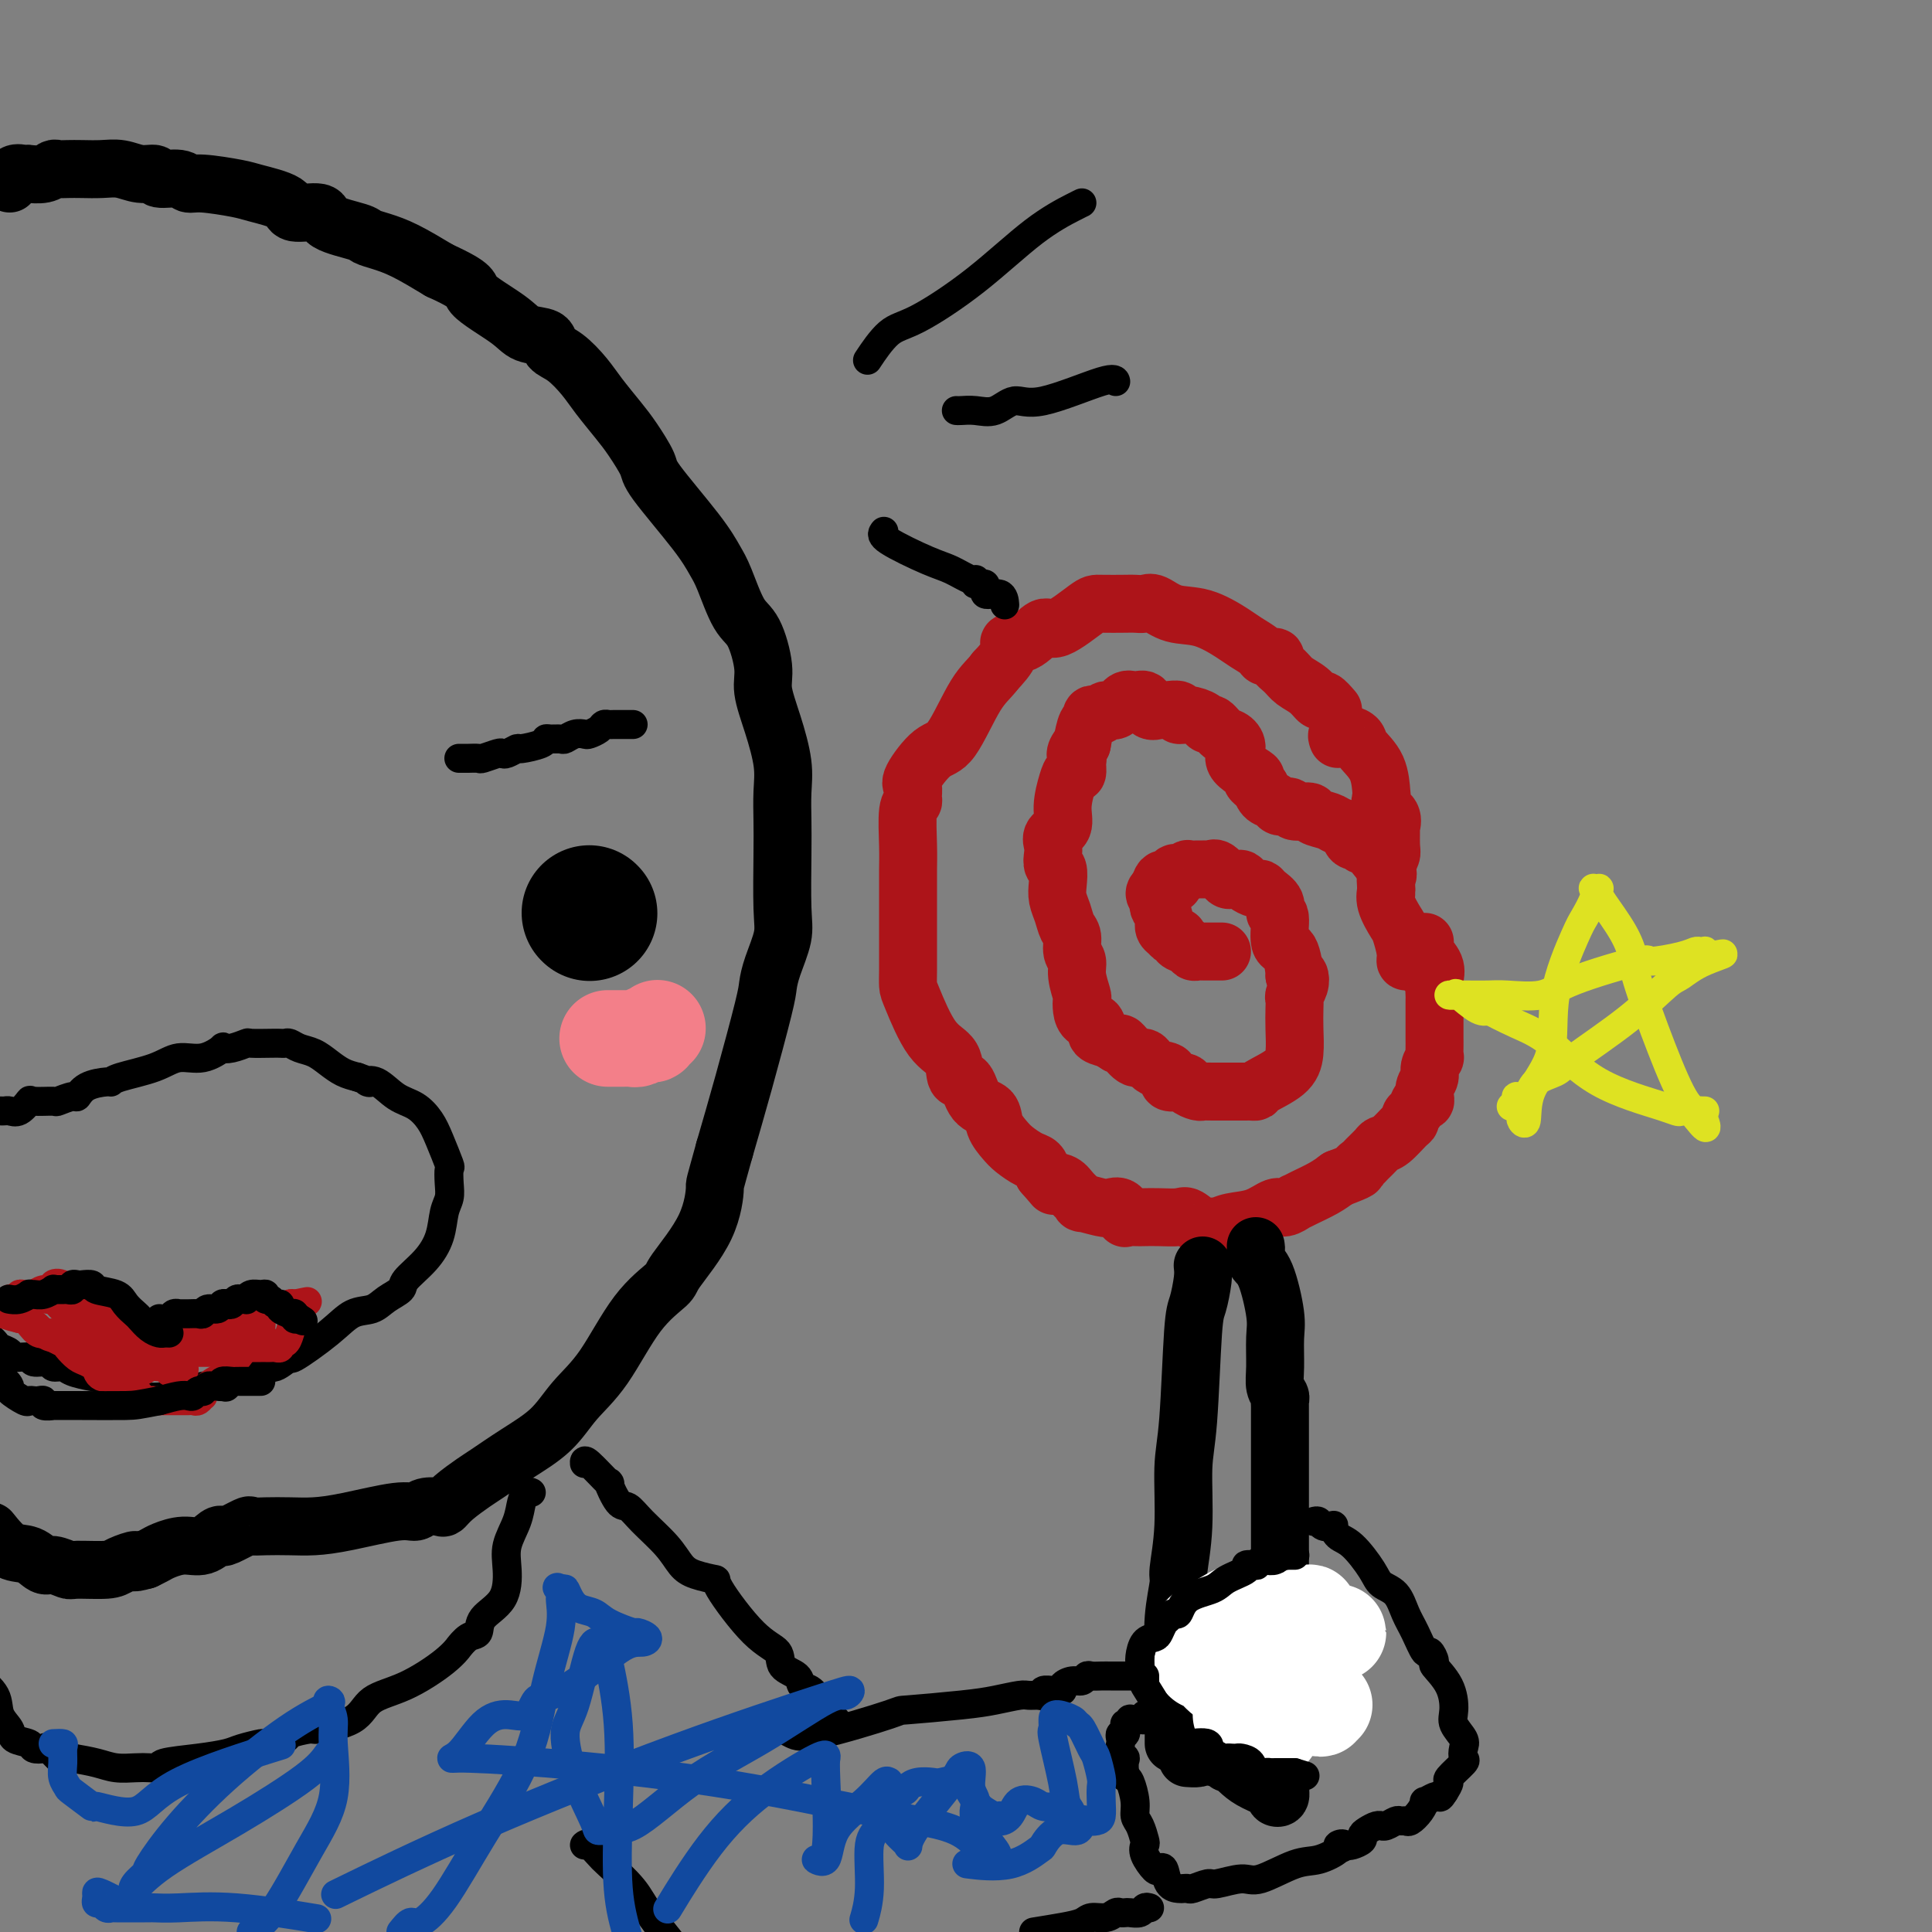 <svg viewBox='0 0 400 400' version='1.1' xmlns='http://www.w3.org/2000/svg' xmlns:xlink='http://www.w3.org/1999/xlink'><rect x="0" y="0" width="400" height="400" fill="#808080" stroke="none"/><g fill='none' stroke='#AD1419' stroke-width='12' stroke-linecap='round' stroke-linejoin='round'><path d='M276,147c-0.771,-0.893 -1.543,-1.786 -2,-2c-0.457,-0.214 -0.600,0.252 -1,0c-0.400,-0.252 -1.058,-1.220 -2,-2c-0.942,-0.780 -2.169,-1.371 -3,-2c-0.831,-0.629 -1.268,-1.295 -2,-2c-0.732,-0.705 -1.761,-1.449 -2,-2c-0.239,-0.551 0.311,-0.909 0,-1c-0.311,-0.091 -1.484,0.084 -2,0c-0.516,-0.084 -0.374,-0.427 -1,-1c-0.626,-0.573 -2.020,-1.377 -3,-2c-0.980,-0.623 -1.547,-1.067 -3,-2c-1.453,-0.933 -3.794,-2.355 -6,-3c-2.206,-0.645 -4.279,-0.513 -6,-1c-1.721,-0.487 -3.091,-1.595 -4,-2c-0.909,-0.405 -1.356,-0.109 -2,0c-0.644,0.109 -1.485,0.031 -2,0c-0.515,-0.031 -0.703,-0.015 -2,0c-1.297,0.015 -3.704,0.030 -5,0c-1.296,-0.030 -1.480,-0.104 -3,1c-1.520,1.104 -4.377,3.386 -6,4c-1.623,0.614 -2.012,-0.440 -3,0c-0.988,0.440 -2.574,2.376 -4,3c-1.426,0.624 -2.692,-0.063 -3,0c-0.308,0.063 0.340,0.875 0,2c-0.340,1.125 -1.670,2.562 -3,4'/><path d='M206,139c-1.114,1.543 -2.400,2.401 -4,5c-1.600,2.599 -3.515,6.938 -5,9c-1.485,2.062 -2.541,1.848 -4,3c-1.459,1.152 -3.323,3.669 -4,5c-0.677,1.331 -0.167,1.475 0,2c0.167,0.525 -0.008,1.431 0,2c0.008,0.569 0.198,0.800 0,1c-0.198,0.200 -0.785,0.369 -1,2c-0.215,1.631 -0.058,4.726 0,7c0.058,2.274 0.015,3.728 0,5c-0.015,1.272 -0.004,2.362 0,4c0.004,1.638 0.001,3.824 0,5c-0.001,1.176 -0.000,1.343 0,2c0.000,0.657 -0.000,1.804 0,3c0.000,1.196 0.001,2.440 0,3c-0.001,0.560 -0.003,0.436 0,1c0.003,0.564 0.012,1.815 0,3c-0.012,1.185 -0.043,2.304 0,3c0.043,0.696 0.161,0.967 1,3c0.839,2.033 2.397,5.826 4,8c1.603,2.174 3.249,2.727 4,4c0.751,1.273 0.606,3.264 1,4c0.394,0.736 1.327,0.217 2,1c0.673,0.783 1.085,2.867 2,4c0.915,1.133 2.332,1.316 3,2c0.668,0.684 0.588,1.870 1,3c0.412,1.130 1.315,2.203 2,3c0.685,0.797 1.153,1.317 2,2c0.847,0.683 2.074,1.530 3,2c0.926,0.470 1.550,0.563 2,1c0.450,0.437 0.725,1.219 1,2'/><path d='M216,243c3.139,3.571 1.986,2.497 2,2c0.014,-0.497 1.194,-0.417 2,0c0.806,0.417 1.237,1.170 2,2c0.763,0.830 1.857,1.737 2,2c0.143,0.263 -0.665,-0.118 0,0c0.665,0.118 2.804,0.736 4,1c1.196,0.264 1.451,0.176 2,0c0.549,-0.176 1.392,-0.439 2,0c0.608,0.439 0.979,1.582 1,2c0.021,0.418 -0.310,0.113 0,0c0.310,-0.113 1.261,-0.032 2,0c0.739,0.032 1.265,0.016 2,0c0.735,-0.016 1.679,-0.032 3,0c1.321,0.032 3.019,0.114 4,0c0.981,-0.114 1.245,-0.422 2,0c0.755,0.422 1.999,1.574 3,2c1.001,0.426 1.758,0.127 2,0c0.242,-0.127 -0.030,-0.080 0,0c0.030,0.080 0.364,0.194 1,0c0.636,-0.194 1.576,-0.697 3,-1c1.424,-0.303 3.333,-0.406 5,-1c1.667,-0.594 3.092,-1.678 4,-2c0.908,-0.322 1.300,0.118 2,0c0.700,-0.118 1.710,-0.794 2,-1c0.290,-0.206 -0.139,0.058 0,0c0.139,-0.058 0.845,-0.439 2,-1c1.155,-0.561 2.759,-1.303 4,-2c1.241,-0.697 2.121,-1.348 3,-2'/><path d='M277,244c5.185,-1.948 4.148,-1.818 4,-2c-0.148,-0.182 0.592,-0.677 1,-1c0.408,-0.323 0.484,-0.475 1,-1c0.516,-0.525 1.473,-1.422 2,-2c0.527,-0.578 0.624,-0.838 1,-1c0.376,-0.162 1.032,-0.227 2,-1c0.968,-0.773 2.248,-2.253 3,-3c0.752,-0.747 0.976,-0.760 1,-1c0.024,-0.240 -0.151,-0.708 0,-1c0.151,-0.292 0.628,-0.410 1,-1c0.372,-0.590 0.640,-1.653 1,-2c0.360,-0.347 0.814,0.021 1,0c0.186,-0.021 0.106,-0.430 0,-1c-0.106,-0.570 -0.239,-1.300 0,-2c0.239,-0.700 0.849,-1.370 1,-2c0.151,-0.630 -0.156,-1.219 0,-2c0.156,-0.781 0.774,-1.754 1,-2c0.226,-0.246 0.061,0.233 0,0c-0.061,-0.233 -0.016,-1.179 0,-2c0.016,-0.821 0.004,-1.518 0,-2c-0.004,-0.482 -0.001,-0.749 0,-1c0.001,-0.251 0.000,-0.485 0,-1c-0.000,-0.515 -0.001,-1.310 0,-2c0.001,-0.690 0.002,-1.276 0,-2c-0.002,-0.724 -0.008,-1.587 0,-2c0.008,-0.413 0.030,-0.376 0,-1c-0.030,-0.624 -0.111,-1.910 0,-3c0.111,-1.090 0.415,-1.986 0,-3c-0.415,-1.014 -1.547,-2.147 -2,-3c-0.453,-0.853 -0.226,-1.427 0,-2'/><path d='M294,200c-0.725,-0.453 -1.450,-0.906 -2,-1c-0.550,-0.094 -0.926,0.173 -1,0c-0.074,-0.173 0.152,-0.784 0,-2c-0.152,-1.216 -0.683,-3.036 -1,-4c-0.317,-0.964 -0.422,-1.071 -1,-2c-0.578,-0.929 -1.631,-2.680 -2,-4c-0.369,-1.320 -0.055,-2.210 0,-3c0.055,-0.790 -0.150,-1.479 0,-2c0.150,-0.521 0.656,-0.875 0,-2c-0.656,-1.125 -2.475,-3.020 -3,-4c-0.525,-0.980 0.245,-1.045 0,-1c-0.245,0.045 -1.504,0.202 -2,0c-0.496,-0.202 -0.230,-0.761 0,-1c0.230,-0.239 0.425,-0.158 0,0c-0.425,0.158 -1.470,0.394 -2,0c-0.530,-0.394 -0.546,-1.416 -1,-2c-0.454,-0.584 -1.348,-0.730 -2,-1c-0.652,-0.270 -1.063,-0.665 -2,-1c-0.937,-0.335 -2.402,-0.611 -3,-1c-0.598,-0.389 -0.330,-0.892 -1,-1c-0.670,-0.108 -2.277,0.179 -3,0c-0.723,-0.179 -0.561,-0.824 -1,-1c-0.439,-0.176 -1.478,0.118 -2,0c-0.522,-0.118 -0.525,-0.647 -1,-1c-0.475,-0.353 -1.421,-0.529 -2,-1c-0.579,-0.471 -0.789,-1.235 -1,-2'/><path d='M261,163c-3.539,-2.323 -0.887,-1.629 -1,-2c-0.113,-0.371 -2.989,-1.806 -4,-3c-1.011,-1.194 -0.155,-2.147 0,-3c0.155,-0.853 -0.391,-1.604 -1,-2c-0.609,-0.396 -1.283,-0.436 -2,-1c-0.717,-0.564 -1.478,-1.653 -2,-2c-0.522,-0.347 -0.803,0.047 -1,0c-0.197,-0.047 -0.308,-0.534 -1,-1c-0.692,-0.466 -1.964,-0.909 -3,-1c-1.036,-0.091 -1.835,0.171 -2,0c-0.165,-0.171 0.303,-0.776 0,-1c-0.303,-0.224 -1.376,-0.068 -2,0c-0.624,0.068 -0.800,0.047 -1,0c-0.200,-0.047 -0.424,-0.120 -1,0c-0.576,0.120 -1.505,0.432 -2,0c-0.495,-0.432 -0.556,-1.609 -1,-2c-0.444,-0.391 -1.271,0.004 -2,0c-0.729,-0.004 -1.361,-0.407 -2,0c-0.639,0.407 -1.285,1.625 -2,2c-0.715,0.375 -1.497,-0.092 -2,0c-0.503,0.092 -0.726,0.743 -1,1c-0.274,0.257 -0.598,0.118 -1,0c-0.402,-0.118 -0.881,-0.217 -1,0c-0.119,0.217 0.122,0.751 0,1c-0.122,0.249 -0.606,0.214 -1,1c-0.394,0.786 -0.697,2.393 -1,4'/><path d='M224,154c-1.925,2.045 -1.236,2.656 -1,3c0.236,0.344 0.021,0.419 0,1c-0.021,0.581 0.154,1.668 0,2c-0.154,0.332 -0.637,-0.091 -1,0c-0.363,0.091 -0.605,0.696 -1,2c-0.395,1.304 -0.943,3.308 -1,5c-0.057,1.692 0.376,3.073 0,4c-0.376,0.927 -1.561,1.398 -2,2c-0.439,0.602 -0.131,1.333 0,2c0.131,0.667 0.087,1.270 0,2c-0.087,0.730 -0.216,1.588 0,2c0.216,0.412 0.779,0.380 1,1c0.221,0.620 0.102,1.894 0,3c-0.102,1.106 -0.186,2.043 0,3c0.186,0.957 0.642,1.932 1,3c0.358,1.068 0.617,2.227 1,3c0.383,0.773 0.891,1.160 1,2c0.109,0.840 -0.181,2.132 0,3c0.181,0.868 0.833,1.310 1,2c0.167,0.690 -0.150,1.628 0,3c0.150,1.372 0.766,3.179 1,4c0.234,0.821 0.085,0.658 0,1c-0.085,0.342 -0.108,1.191 0,2c0.108,0.809 0.347,1.579 1,2c0.653,0.421 1.722,0.494 2,1c0.278,0.506 -0.233,1.444 0,2c0.233,0.556 1.209,0.730 2,1c0.791,0.270 1.395,0.635 2,1'/><path d='M231,216c1.242,1.013 0.847,0.045 1,0c0.153,-0.045 0.854,0.832 1,1c0.146,0.168 -0.264,-0.374 0,0c0.264,0.374 1.203,1.663 2,2c0.797,0.337 1.454,-0.278 2,0c0.546,0.278 0.982,1.450 2,2c1.018,0.550 2.619,0.477 3,1c0.381,0.523 -0.459,1.643 0,2c0.459,0.357 2.218,-0.048 3,0c0.782,0.048 0.589,0.549 1,1c0.411,0.451 1.426,0.853 2,1c0.574,0.147 0.706,0.039 1,0c0.294,-0.039 0.751,-0.011 2,0c1.249,0.011 3.290,0.003 4,0c0.710,-0.003 0.089,-0.000 0,0c-0.089,0.000 0.354,-0.001 1,0c0.646,0.001 1.496,0.006 2,0c0.504,-0.006 0.661,-0.023 1,0c0.339,0.023 0.862,0.086 1,0c0.138,-0.086 -0.107,-0.320 1,-1c1.107,-0.680 3.565,-1.807 5,-3c1.435,-1.193 1.848,-2.451 2,-4c0.152,-1.549 0.044,-3.387 0,-5c-0.044,-1.613 -0.025,-3.000 0,-4c0.025,-1.000 0.056,-1.613 0,-2c-0.056,-0.387 -0.201,-0.547 0,-1c0.201,-0.453 0.746,-1.199 1,-2c0.254,-0.801 0.215,-1.657 0,-2c-0.215,-0.343 -0.608,-0.171 -1,0'/><path d='M268,202c0.027,-2.470 0.094,-0.646 0,-1c-0.094,-0.354 -0.349,-2.885 -1,-4c-0.651,-1.115 -1.698,-0.813 -2,-2c-0.302,-1.187 0.140,-3.863 0,-5c-0.140,-1.137 -0.863,-0.735 -1,-1c-0.137,-0.265 0.310,-1.198 0,-2c-0.310,-0.802 -1.378,-1.473 -2,-2c-0.622,-0.527 -0.796,-0.912 -1,-1c-0.204,-0.088 -0.436,0.119 -1,0c-0.564,-0.119 -1.460,-0.566 -2,-1c-0.540,-0.434 -0.726,-0.856 -1,-1c-0.274,-0.144 -0.638,-0.010 -1,0c-0.362,0.010 -0.722,-0.102 -1,0c-0.278,0.102 -0.474,0.420 -1,0c-0.526,-0.420 -1.382,-1.577 -2,-2c-0.618,-0.423 -0.996,-0.113 -1,0c-0.004,0.113 0.368,0.029 0,0c-0.368,-0.029 -1.475,-0.004 -2,0c-0.525,0.004 -0.469,-0.012 -1,0c-0.531,0.012 -1.649,0.053 -2,0c-0.351,-0.053 0.065,-0.202 0,0c-0.065,0.202 -0.613,0.753 -1,1c-0.387,0.247 -0.615,0.191 -1,0c-0.385,-0.191 -0.928,-0.515 -1,0c-0.072,0.515 0.327,1.869 0,2c-0.327,0.131 -1.379,-0.963 -2,-1c-0.621,-0.037 -0.810,0.981 -1,2'/><path d='M240,184c-1.861,1.021 -0.514,1.572 0,2c0.514,0.428 0.194,0.732 0,1c-0.194,0.268 -0.263,0.502 0,1c0.263,0.498 0.858,1.262 1,2c0.142,0.738 -0.168,1.451 0,2c0.168,0.549 0.814,0.935 1,1c0.186,0.065 -0.087,-0.190 0,0c0.087,0.190 0.534,0.825 1,1c0.466,0.175 0.951,-0.111 1,0c0.049,0.111 -0.338,0.618 0,1c0.338,0.382 1.400,0.638 2,1c0.600,0.362 0.738,0.829 1,1c0.262,0.171 0.647,0.046 1,0c0.353,-0.046 0.673,-0.012 1,0c0.327,0.012 0.662,0.003 1,0c0.338,-0.003 0.678,-0.001 1,0c0.322,0.001 0.625,0.000 1,0c0.375,-0.000 0.821,-0.000 1,0c0.179,0.000 0.089,0.000 0,0'/><path d='M277,153c-0.168,-0.403 -0.336,-0.805 0,-1c0.336,-0.195 1.176,-0.181 2,0c0.824,0.181 1.633,0.530 2,1c0.367,0.470 0.292,1.060 1,2c0.708,0.940 2.197,2.229 3,4c0.803,1.771 0.919,4.024 1,5c0.081,0.976 0.127,0.675 0,1c-0.127,0.325 -0.427,1.278 0,2c0.427,0.722 1.579,1.215 2,2c0.421,0.785 0.109,1.864 0,2c-0.109,0.136 -0.015,-0.670 0,0c0.015,0.670 -0.049,2.816 0,4c0.049,1.184 0.209,1.407 0,2c-0.209,0.593 -0.788,1.557 -1,3c-0.212,1.443 -0.057,3.366 0,4c0.057,0.634 0.015,-0.022 0,0c-0.015,0.022 -0.004,0.720 0,1c0.004,0.280 0.002,0.140 0,0'/></g>
<g fill='none' stroke='#000000' stroke-width='12' stroke-linecap='round' stroke-linejoin='round'><path d='M249,262c0.089,0.754 0.177,1.507 0,3c-0.177,1.493 -0.621,3.725 -1,5c-0.379,1.275 -0.694,1.592 -1,6c-0.306,4.408 -0.603,12.907 -1,18c-0.397,5.093 -0.895,6.781 -1,10c-0.105,3.219 0.182,7.968 0,12c-0.182,4.032 -0.833,7.348 -1,9c-0.167,1.652 0.152,1.641 0,3c-0.152,1.359 -0.773,4.088 -1,7c-0.227,2.912 -0.061,6.006 0,8c0.061,1.994 0.016,2.888 0,4c-0.016,1.112 -0.004,2.442 0,4c0.004,1.558 0.001,3.346 0,5c-0.001,1.654 -0.000,3.176 0,4c0.000,0.824 0.000,0.950 0,1c-0.000,0.050 -0.000,0.025 0,0'/><path d='M260,258c0.044,0.230 0.089,0.460 0,1c-0.089,0.540 -0.311,1.389 0,2c0.311,0.611 1.154,0.982 2,3c0.846,2.018 1.695,5.682 2,8c0.305,2.318 0.068,3.290 0,5c-0.068,1.710 0.034,4.159 0,6c-0.034,1.841 -0.205,3.073 0,4c0.205,0.927 0.787,1.551 1,2c0.213,0.449 0.057,0.725 0,1c-0.057,0.275 -0.015,0.548 0,1c0.015,0.452 0.004,1.084 0,3c-0.004,1.916 -0.001,5.117 0,8c0.001,2.883 0.000,5.449 0,7c-0.000,1.551 -0.000,2.088 0,5c0.000,2.912 0.000,8.199 0,11c-0.000,2.801 -0.000,3.117 0,4c0.000,0.883 0.001,2.334 0,3c-0.001,0.666 -0.004,0.547 0,2c0.004,1.453 0.015,4.478 0,6c-0.015,1.522 -0.057,1.540 0,3c0.057,1.460 0.211,4.360 0,6c-0.211,1.640 -0.788,2.018 -1,3c-0.212,0.982 -0.061,2.566 0,4c0.061,1.434 0.030,2.717 0,4'/><path d='M264,360c-0.159,11.642 -0.057,5.748 0,4c0.057,-1.748 0.069,0.649 0,2c-0.069,1.351 -0.219,1.655 0,2c0.219,0.345 0.808,0.731 1,1c0.192,0.269 -0.014,0.420 0,1c0.014,0.580 0.247,1.590 0,2c-0.247,0.410 -0.974,0.222 -1,0c-0.026,-0.222 0.649,-0.476 0,-1c-0.649,-0.524 -2.622,-1.316 -4,-2c-1.378,-0.684 -2.159,-1.259 -3,-2c-0.841,-0.741 -1.740,-1.649 -2,-2c-0.260,-0.351 0.119,-0.146 0,0c-0.119,0.146 -0.735,0.231 -1,0c-0.265,-0.231 -0.180,-0.780 0,-1c0.180,-0.220 0.455,-0.112 0,0c-0.455,0.112 -1.642,0.226 -2,0c-0.358,-0.226 0.111,-0.793 0,-1c-0.111,-0.207 -0.803,-0.056 -1,0c-0.197,0.056 0.101,0.015 0,0c-0.101,-0.015 -0.600,-0.004 -1,0c-0.400,0.004 -0.700,0.002 -1,0'/><path d='M249,363c-2.734,-1.453 -1.568,-0.585 -1,0c0.568,0.585 0.537,0.888 0,1c-0.537,0.112 -1.582,0.032 -2,0c-0.418,-0.032 -0.209,-0.016 0,0'/><path d='M2,38c0.232,-0.845 0.464,-1.689 1,-2c0.536,-0.311 1.376,-0.087 2,0c0.624,0.087 1.031,0.037 1,0c-0.031,-0.037 -0.500,-0.063 0,0c0.500,0.063 1.970,0.213 3,0c1.030,-0.213 1.619,-0.789 2,-1c0.381,-0.211 0.555,-0.058 1,0c0.445,0.058 1.161,0.020 2,0c0.839,-0.020 1.802,-0.020 3,0c1.198,0.020 2.633,0.062 4,0c1.367,-0.062 2.667,-0.228 4,0c1.333,0.228 2.699,0.850 4,1c1.301,0.150 2.535,-0.171 3,0c0.465,0.171 0.159,0.834 1,1c0.841,0.166 2.830,-0.163 4,0c1.170,0.163 1.523,0.820 2,1c0.477,0.180 1.079,-0.115 3,0c1.921,0.115 5.160,0.642 7,1c1.840,0.358 2.281,0.546 4,1c1.719,0.454 4.716,1.172 6,2c1.284,0.828 0.853,1.766 2,2c1.147,0.234 3.870,-0.236 5,0c1.130,0.236 0.666,1.178 2,2c1.334,0.822 4.465,1.524 6,2c1.535,0.476 1.473,0.725 2,1c0.527,0.275 1.642,0.574 3,1c1.358,0.426 2.959,0.979 5,2c2.041,1.021 4.520,2.511 7,4'/><path d='M91,56c7.706,3.505 5.972,3.769 7,5c1.028,1.231 4.819,3.430 7,5c2.181,1.570 2.751,2.510 4,3c1.249,0.490 3.176,0.531 4,1c0.824,0.469 0.545,1.368 1,2c0.455,0.632 1.643,0.999 3,2c1.357,1.001 2.883,2.635 4,4c1.117,1.365 1.827,2.459 3,4c1.173,1.541 2.810,3.527 4,5c1.190,1.473 1.933,2.432 3,4c1.067,1.568 2.459,3.746 3,5c0.541,1.254 0.231,1.586 2,4c1.769,2.414 5.618,6.911 8,10c2.382,3.089 3.298,4.770 4,6c0.702,1.230 1.192,2.010 2,4c0.808,1.990 1.935,5.190 3,7c1.065,1.810 2.069,2.230 3,4c0.931,1.770 1.791,4.891 2,7c0.209,2.109 -0.231,3.206 0,5c0.231,1.794 1.134,4.283 2,7c0.866,2.717 1.696,5.661 2,8c0.304,2.339 0.083,4.073 0,6c-0.083,1.927 -0.029,4.048 0,6c0.029,1.952 0.032,3.734 0,7c-0.032,3.266 -0.100,8.017 0,11c0.100,2.983 0.369,4.200 0,6c-0.369,1.800 -1.375,4.184 -2,6c-0.625,1.816 -0.869,3.064 -1,4c-0.131,0.936 -0.151,1.560 -1,5c-0.849,3.440 -2.528,9.697 -4,15c-1.472,5.303 -2.736,9.651 -4,14'/><path d='M150,238c-2.282,8.271 -1.987,6.947 -2,8c-0.013,1.053 -0.332,4.482 -2,8c-1.668,3.518 -4.683,7.124 -6,9c-1.317,1.876 -0.937,2.020 -2,3c-1.063,0.980 -3.570,2.796 -6,6c-2.430,3.204 -4.783,7.797 -7,11c-2.217,3.203 -4.297,5.017 -6,7c-1.703,1.983 -3.030,4.134 -5,6c-1.970,1.866 -4.584,3.446 -7,5c-2.416,1.554 -4.634,3.082 -6,4c-1.366,0.918 -1.878,1.226 -3,2c-1.122,0.774 -2.853,2.016 -4,3c-1.147,0.984 -1.712,1.712 -2,2c-0.288,0.288 -0.301,0.136 -1,0c-0.699,-0.136 -2.083,-0.257 -3,0c-0.917,0.257 -1.367,0.892 -2,1c-0.633,0.108 -1.450,-0.311 -4,0c-2.550,0.311 -6.835,1.352 -10,2c-3.165,0.648 -5.212,0.904 -7,1c-1.788,0.096 -3.316,0.033 -5,0c-1.684,-0.033 -3.523,-0.037 -5,0c-1.477,0.037 -2.594,0.113 -3,0c-0.406,-0.113 -0.103,-0.415 -1,0c-0.897,0.415 -2.994,1.546 -4,2c-1.006,0.454 -0.920,0.230 -1,0c-0.080,-0.230 -0.325,-0.465 -1,0c-0.675,0.465 -1.780,1.630 -3,2c-1.220,0.370 -2.554,-0.055 -4,0c-1.446,0.055 -3.005,0.592 -4,1c-0.995,0.408 -1.427,0.688 -2,1c-0.573,0.312 -1.286,0.656 -2,1'/><path d='M30,323c-3.698,1.039 -1.945,0.136 -2,0c-0.055,-0.136 -1.920,0.495 -3,1c-1.080,0.505 -1.377,0.883 -3,1c-1.623,0.117 -4.573,-0.029 -6,0c-1.427,0.029 -1.333,0.231 -2,0c-0.667,-0.231 -2.096,-0.896 -3,-1c-0.904,-0.104 -1.284,0.354 -2,0c-0.716,-0.354 -1.770,-1.518 -3,-2c-1.230,-0.482 -2.637,-0.280 -4,-1c-1.363,-0.720 -2.681,-2.360 -4,-4'/></g>
<g fill='none' stroke='#000000' stroke-width='28' stroke-linecap='round' stroke-linejoin='round'><path d='M122,189c0.000,0.000 0.100,0.100 0.1,0.1'/></g>
<g fill='none' stroke='#000000' stroke-width='6' stroke-linecap='round' stroke-linejoin='round'><path d='M95,157c0.368,-0.002 0.736,-0.004 1,0c0.264,0.004 0.424,0.015 1,0c0.576,-0.015 1.568,-0.055 2,0c0.432,0.055 0.305,0.207 1,0c0.695,-0.207 2.210,-0.773 3,-1c0.790,-0.227 0.853,-0.116 1,0c0.147,0.116 0.379,0.238 1,0c0.621,-0.238 1.632,-0.834 2,-1c0.368,-0.166 0.091,0.099 1,0c0.909,-0.099 3.002,-0.561 4,-1c0.998,-0.439 0.900,-0.853 1,-1c0.100,-0.147 0.398,-0.025 1,0c0.602,0.025 1.508,-0.045 2,0c0.492,0.045 0.569,0.205 1,0c0.431,-0.205 1.214,-0.777 2,-1c0.786,-0.223 1.573,-0.098 2,0c0.427,0.098 0.495,0.170 1,0c0.505,-0.170 1.449,-0.581 2,-1c0.551,-0.419 0.711,-0.844 1,-1c0.289,-0.156 0.708,-0.042 1,0c0.292,0.042 0.456,0.011 1,0c0.544,-0.011 1.466,-0.003 2,0c0.534,0.003 0.679,0.001 1,0c0.321,-0.001 0.817,-0.000 1,0c0.183,0.000 0.052,0.000 0,0c-0.052,-0.000 -0.026,-0.000 0,0'/><path d='M0,230c0.354,0.016 0.707,0.033 1,0c0.293,-0.033 0.524,-0.114 1,0c0.476,0.114 1.197,0.424 2,0c0.803,-0.424 1.690,-1.582 2,-2c0.310,-0.418 0.044,-0.096 1,0c0.956,0.096 3.136,-0.033 4,0c0.864,0.033 0.414,0.229 1,0c0.586,-0.229 2.209,-0.884 3,-1c0.791,-0.116 0.749,0.306 1,0c0.251,-0.306 0.793,-1.341 2,-2c1.207,-0.659 3.077,-0.941 4,-1c0.923,-0.059 0.899,0.105 1,0c0.101,-0.105 0.326,-0.481 2,-1c1.674,-0.519 4.797,-1.183 7,-2c2.203,-0.817 3.484,-1.787 5,-2c1.516,-0.213 3.265,0.331 5,0c1.735,-0.331 3.456,-1.539 4,-2c0.544,-0.461 -0.090,-0.176 0,0c0.090,0.176 0.903,0.243 2,0c1.097,-0.243 2.479,-0.797 3,-1c0.521,-0.203 0.180,-0.055 1,0c0.820,0.055 2.799,0.018 4,0c1.201,-0.018 1.623,-0.017 2,0c0.377,0.017 0.709,0.049 1,0c0.291,-0.049 0.542,-0.178 1,0c0.458,0.178 1.123,0.664 2,1c0.877,0.336 1.967,0.523 3,1c1.033,0.477 2.009,1.244 3,2c0.991,0.756 1.997,1.502 3,2c1.003,0.498 2.001,0.749 3,1'/><path d='M74,223c3.940,1.352 2.291,1.232 2,1c-0.291,-0.232 0.775,-0.578 2,0c1.225,0.578 2.609,2.078 4,3c1.391,0.922 2.790,1.264 4,2c1.210,0.736 2.233,1.866 3,3c0.767,1.134 1.278,2.271 2,4c0.722,1.729 1.654,4.050 2,5c0.346,0.950 0.105,0.528 0,1c-0.105,0.472 -0.074,1.837 0,3c0.074,1.163 0.191,2.125 0,3c-0.191,0.875 -0.690,1.662 -1,3c-0.310,1.338 -0.432,3.226 -1,5c-0.568,1.774 -1.582,3.435 -3,5c-1.418,1.565 -3.239,3.033 -4,4c-0.761,0.967 -0.461,1.432 -1,2c-0.539,0.568 -1.918,1.240 -3,2c-1.082,0.760 -1.867,1.609 -3,2c-1.133,0.391 -2.614,0.323 -4,1c-1.386,0.677 -2.676,2.099 -5,4c-2.324,1.901 -5.683,4.282 -7,5c-1.317,0.718 -0.593,-0.228 -1,0c-0.407,0.228 -1.947,1.628 -3,2c-1.053,0.372 -1.620,-0.285 -2,0c-0.380,0.285 -0.572,1.512 -1,2c-0.428,0.488 -1.092,0.236 -2,0c-0.908,-0.236 -2.059,-0.456 -3,0c-0.941,0.456 -1.672,1.589 -2,2c-0.328,0.411 -0.253,0.100 -1,0c-0.747,-0.100 -2.317,0.012 -3,0c-0.683,-0.012 -0.481,-0.146 -1,0c-0.519,0.146 -1.760,0.573 -3,1'/><path d='M39,288c-4.050,1.264 -3.176,0.924 -4,1c-0.824,0.076 -3.347,0.566 -6,0c-2.653,-0.566 -5.436,-2.189 -7,-3c-1.564,-0.811 -1.908,-0.810 -3,-1c-1.092,-0.190 -2.931,-0.572 -4,-1c-1.069,-0.428 -1.370,-0.903 -2,-1c-0.630,-0.097 -1.591,0.185 -2,0c-0.409,-0.185 -0.265,-0.837 -1,-1c-0.735,-0.163 -2.347,0.164 -3,0c-0.653,-0.164 -0.346,-0.817 -1,-1c-0.654,-0.183 -2.269,0.106 -3,0c-0.731,-0.106 -0.577,-0.606 -1,-1c-0.423,-0.394 -1.421,-0.683 -2,-1c-0.579,-0.317 -0.737,-0.662 -1,-1c-0.263,-0.338 -0.632,-0.669 -1,-1'/></g>
<g fill='none' stroke='#AD1419' stroke-width='6' stroke-linecap='round' stroke-linejoin='round'><path d='M0,272c-0.474,-0.301 -0.947,-0.603 -1,-1c-0.053,-0.397 0.316,-0.890 1,-1c0.684,-0.110 1.685,0.163 2,0c0.315,-0.163 -0.056,-0.762 0,-1c0.056,-0.238 0.540,-0.117 1,0c0.460,0.117 0.896,0.229 1,0c0.104,-0.229 -0.124,-0.797 0,-1c0.124,-0.203 0.602,-0.039 1,0c0.398,0.039 0.718,-0.045 1,0c0.282,0.045 0.525,0.220 1,0c0.475,-0.220 1.181,-0.835 2,-1c0.819,-0.165 1.752,0.121 2,0c0.248,-0.121 -0.190,-0.650 0,-1c0.190,-0.350 1.007,-0.520 2,0c0.993,0.520 2.161,1.731 3,2c0.839,0.269 1.348,-0.405 2,0c0.652,0.405 1.446,1.888 2,2c0.554,0.112 0.870,-1.147 2,0c1.130,1.147 3.076,4.700 4,6c0.924,1.300 0.825,0.348 1,0c0.175,-0.348 0.624,-0.093 1,0c0.376,0.093 0.678,0.025 1,0c0.322,-0.025 0.664,-0.007 1,0c0.336,0.007 0.668,0.002 1,0c0.332,-0.002 0.666,-0.001 1,0'/><path d='M32,276c3.504,1.392 1.764,0.373 1,0c-0.764,-0.373 -0.552,-0.100 0,0c0.552,0.100 1.443,0.026 2,0c0.557,-0.026 0.779,-0.006 1,0c0.221,0.006 0.441,-0.002 1,0c0.559,0.002 1.455,0.014 2,0c0.545,-0.014 0.737,-0.055 1,0c0.263,0.055 0.595,0.207 1,0c0.405,-0.207 0.881,-0.773 1,-1c0.119,-0.227 -0.120,-0.117 0,0c0.120,0.117 0.601,0.239 1,0c0.399,-0.239 0.718,-0.838 1,-1c0.282,-0.162 0.526,0.114 1,0c0.474,-0.114 1.177,-0.619 3,-1c1.823,-0.381 4.766,-0.637 6,-1c1.234,-0.363 0.761,-0.833 1,-1c0.239,-0.167 1.191,-0.031 2,0c0.809,0.031 1.475,-0.043 2,0c0.525,0.043 0.911,0.204 1,0c0.089,-0.204 -0.117,-0.773 0,-1c0.117,-0.227 0.559,-0.114 1,0'/><path d='M61,270c4.700,-0.967 1.950,-0.385 1,0c-0.950,0.385 -0.101,0.571 0,1c0.101,0.429 -0.547,1.099 -1,2c-0.453,0.901 -0.713,2.031 -1,3c-0.287,0.969 -0.602,1.776 -1,2c-0.398,0.224 -0.881,-0.136 -1,0c-0.119,0.136 0.124,0.769 0,1c-0.124,0.231 -0.614,0.062 -1,0c-0.386,-0.062 -0.667,-0.017 -1,0c-0.333,0.017 -0.717,0.005 -1,0c-0.283,-0.005 -0.464,-0.002 -1,0c-0.536,0.002 -1.425,0.004 -2,0c-0.575,-0.004 -0.836,-0.015 -1,0c-0.164,0.015 -0.233,0.057 -1,0c-0.767,-0.057 -2.233,-0.211 -3,0c-0.767,0.211 -0.836,0.789 -1,1c-0.164,0.211 -0.424,0.057 -1,0c-0.576,-0.057 -1.466,-0.015 -2,0c-0.534,0.015 -0.710,0.004 -1,0c-0.290,-0.004 -0.693,-0.001 -1,0c-0.307,0.001 -0.516,0.000 -1,0c-0.484,-0.000 -1.242,-0.000 -2,0'/><path d='M38,280c-3.246,0.326 -1.361,0.142 -1,0c0.361,-0.142 -0.803,-0.242 -1,0c-0.197,0.242 0.571,0.825 0,1c-0.571,0.175 -2.483,-0.057 -3,0c-0.517,0.057 0.361,0.404 0,0c-0.361,-0.404 -1.960,-1.558 -3,-2c-1.040,-0.442 -1.522,-0.171 -2,0c-0.478,0.171 -0.952,0.242 -1,0c-0.048,-0.242 0.330,-0.796 0,-1c-0.330,-0.204 -1.369,-0.059 -2,0c-0.631,0.059 -0.855,0.031 -1,0c-0.145,-0.031 -0.212,-0.065 -1,0c-0.788,0.065 -2.298,0.228 -3,0c-0.702,-0.228 -0.597,-0.846 -1,-1c-0.403,-0.154 -1.315,0.156 -2,0c-0.685,-0.156 -1.142,-0.779 -2,-1c-0.858,-0.221 -2.118,-0.038 -3,0c-0.882,0.038 -1.388,-0.067 -2,0c-0.612,0.067 -1.331,0.305 -2,0c-0.669,-0.305 -1.286,-1.154 -2,-2c-0.714,-0.846 -1.523,-1.688 -2,-2c-0.477,-0.312 -0.623,-0.094 -1,0c-0.377,0.094 -0.986,0.064 -1,0c-0.014,-0.064 0.567,-0.161 1,0c0.433,0.161 0.716,0.581 1,1'/><path d='M4,273c-5.241,-1.248 -1.345,-0.867 1,0c2.345,0.867 3.138,2.220 4,3c0.862,0.780 1.792,0.986 2,1c0.208,0.014 -0.307,-0.165 0,0c0.307,0.165 1.435,0.676 2,1c0.565,0.324 0.568,0.463 1,1c0.432,0.537 1.293,1.472 2,2c0.707,0.528 1.259,0.649 2,1c0.741,0.351 1.671,0.933 2,1c0.329,0.067 0.056,-0.380 0,0c-0.056,0.380 0.106,1.588 1,2c0.894,0.412 2.519,0.027 3,0c0.481,-0.027 -0.184,0.304 0,1c0.184,0.696 1.215,1.756 2,2c0.785,0.244 1.323,-0.327 2,0c0.677,0.327 1.495,1.552 2,2c0.505,0.448 0.699,0.120 1,0c0.301,-0.120 0.711,-0.032 1,0c0.289,0.032 0.459,0.009 1,0c0.541,-0.009 1.454,-0.002 2,0c0.546,0.002 0.724,0.000 1,0c0.276,-0.000 0.651,0.001 1,0c0.349,-0.001 0.672,-0.004 1,0c0.328,0.004 0.662,0.017 1,0c0.338,-0.017 0.681,-0.063 1,0c0.319,0.063 0.616,0.235 1,0c0.384,-0.235 0.856,-0.877 1,-1c0.144,-0.123 -0.038,0.275 0,0c0.038,-0.275 0.297,-1.221 1,-2c0.703,-0.779 1.852,-1.389 3,-2'/><path d='M46,285c1.145,-0.785 0.506,-0.249 1,-1c0.494,-0.751 2.121,-2.790 3,-4c0.879,-1.210 1.010,-1.590 1,-2c-0.010,-0.410 -0.161,-0.848 0,-1c0.161,-0.152 0.632,-0.016 1,0c0.368,0.016 0.631,-0.087 1,0c0.369,0.087 0.843,0.363 1,0c0.157,-0.363 -0.004,-1.365 0,-2c0.004,-0.635 0.174,-0.903 0,-1c-0.174,-0.097 -0.692,-0.022 -1,0c-0.308,0.022 -0.407,-0.009 -1,0c-0.593,0.009 -1.679,0.059 -3,0c-1.321,-0.059 -2.878,-0.226 -4,0c-1.122,0.226 -1.810,0.845 -3,1c-1.190,0.155 -2.882,-0.155 -4,0c-1.118,0.155 -1.660,0.773 -2,1c-0.340,0.227 -0.476,0.061 -1,0c-0.524,-0.061 -1.435,-0.017 -2,0c-0.565,0.017 -0.782,0.009 -1,0'/><path d='M32,276c-4.274,0.379 -3.961,0.327 -4,0c-0.039,-0.327 -0.432,-0.929 -1,-1c-0.568,-0.071 -1.312,0.387 -2,0c-0.688,-0.387 -1.321,-1.620 -2,-2c-0.679,-0.380 -1.403,0.093 -2,0c-0.597,-0.093 -1.067,-0.750 -2,-1c-0.933,-0.250 -2.331,-0.091 -3,0c-0.669,0.091 -0.610,0.115 -1,0c-0.390,-0.115 -1.228,-0.370 -2,-1c-0.772,-0.630 -1.476,-1.635 -2,-2c-0.524,-0.365 -0.867,-0.089 -1,0c-0.133,0.089 -0.054,-0.008 1,0c1.054,0.008 3.084,0.121 4,1c0.916,0.879 0.718,2.526 1,3c0.282,0.474 1.045,-0.223 2,0c0.955,0.223 2.102,1.365 3,2c0.898,0.635 1.545,0.762 2,1c0.455,0.238 0.717,0.588 1,1c0.283,0.412 0.587,0.885 1,1c0.413,0.115 0.937,-0.127 1,0c0.063,0.127 -0.334,0.622 0,1c0.334,0.378 1.397,0.640 2,1c0.603,0.360 0.744,0.817 1,1c0.256,0.183 0.628,0.091 1,0'/><path d='M30,281c3.118,1.798 1.412,0.293 1,0c-0.412,-0.293 0.471,0.625 1,1c0.529,0.375 0.706,0.207 1,0c0.294,-0.207 0.707,-0.451 1,0c0.293,0.451 0.467,1.599 1,2c0.533,0.401 1.424,0.055 2,0c0.576,-0.055 0.838,0.182 1,0c0.162,-0.182 0.223,-0.782 0,-1c-0.223,-0.218 -0.731,-0.054 -1,0c-0.269,0.054 -0.300,-0.001 -1,0c-0.700,0.001 -2.067,0.056 -3,0c-0.933,-0.056 -1.430,-0.225 -2,0c-0.570,0.225 -1.213,0.845 -2,1c-0.787,0.155 -1.716,-0.155 -2,0c-0.284,0.155 0.079,0.773 0,1c-0.079,0.227 -0.598,0.061 -1,0c-0.402,-0.061 -0.685,-0.016 -1,0c-0.315,0.016 -0.661,0.005 -1,0c-0.339,-0.005 -0.669,-0.002 -1,0'/><path d='M23,285c-2.244,-0.011 -0.354,-0.539 0,-1c0.354,-0.461 -0.828,-0.855 -1,-1c-0.172,-0.145 0.665,-0.041 1,0c0.335,0.041 0.167,0.021 0,0'/></g>
<g fill='none' stroke='#000000' stroke-width='6' stroke-linecap='round' stroke-linejoin='round'><path d='M54,286c-0.726,-0.000 -1.452,-0.000 -2,0c-0.548,0.000 -0.919,0.000 -1,0c-0.081,-0.000 0.128,-0.001 0,0c-0.128,0.001 -0.594,0.004 -1,0c-0.406,-0.004 -0.753,-0.015 -1,0c-0.247,0.015 -0.395,0.057 -1,0c-0.605,-0.057 -1.667,-0.212 -2,0c-0.333,0.212 0.065,0.793 0,1c-0.065,0.207 -0.591,0.042 -1,0c-0.409,-0.042 -0.701,0.040 -1,0c-0.299,-0.040 -0.605,-0.203 -1,0c-0.395,0.203 -0.879,0.773 -1,1c-0.121,0.227 0.121,0.113 0,0c-0.121,-0.113 -0.604,-0.224 -1,0c-0.396,0.224 -0.704,0.782 -1,1c-0.296,0.218 -0.580,0.097 -1,0c-0.420,-0.097 -0.977,-0.171 -2,0c-1.023,0.171 -2.511,0.585 -4,1'/><path d='M33,290c-4.388,0.846 -4.858,0.960 -7,1c-2.142,0.040 -5.957,0.007 -9,0c-3.043,-0.007 -5.316,0.012 -6,0c-0.684,-0.012 0.220,-0.056 0,0c-0.220,0.056 -1.565,0.211 -2,0c-0.435,-0.211 0.041,-0.787 0,-1c-0.041,-0.213 -0.597,-0.064 -1,0c-0.403,0.064 -0.653,0.044 -1,0c-0.347,-0.044 -0.793,-0.110 -1,0c-0.207,0.110 -0.177,0.397 -1,0c-0.823,-0.397 -2.499,-1.478 -3,-2c-0.501,-0.522 0.173,-0.487 0,-1c-0.173,-0.513 -1.192,-1.575 -2,-2c-0.808,-0.425 -1.404,-0.212 -2,0'/><path d='M2,269c-0.164,-0.031 -0.329,-0.061 0,0c0.329,0.061 1.151,0.214 2,0c0.849,-0.214 1.724,-0.793 2,-1c0.276,-0.207 -0.046,-0.041 0,0c0.046,0.041 0.460,-0.041 1,0c0.540,0.041 1.205,0.207 2,0c0.795,-0.207 1.718,-0.788 2,-1c0.282,-0.212 -0.078,-0.056 0,0c0.078,0.056 0.594,0.011 1,0c0.406,-0.011 0.700,0.011 1,0c0.300,-0.011 0.604,-0.055 1,0c0.396,0.055 0.884,0.210 1,0c0.116,-0.210 -0.141,-0.785 0,-1c0.141,-0.215 0.678,-0.069 1,0c0.322,0.069 0.428,0.063 1,0c0.572,-0.063 1.610,-0.182 2,0c0.390,0.182 0.131,0.664 1,1c0.869,0.336 2.865,0.527 4,1c1.135,0.473 1.407,1.227 2,2c0.593,0.773 1.507,1.566 2,2c0.493,0.434 0.567,0.509 1,1c0.433,0.491 1.227,1.400 2,2c0.773,0.600 1.527,0.893 2,1c0.473,0.107 0.666,0.029 1,0c0.334,-0.029 0.810,-0.008 1,0c0.190,0.008 0.095,0.004 0,0'/><path d='M33,273c0.766,0.113 1.531,0.227 2,0c0.469,-0.227 0.640,-0.793 1,-1c0.360,-0.207 0.909,-0.054 1,0c0.091,0.054 -0.275,0.011 0,0c0.275,-0.011 1.191,0.012 2,0c0.809,-0.012 1.512,-0.060 2,0c0.488,0.060 0.761,0.226 1,0c0.239,-0.226 0.445,-0.844 1,-1c0.555,-0.156 1.458,0.151 2,0c0.542,-0.151 0.722,-0.758 1,-1c0.278,-0.242 0.653,-0.118 1,0c0.347,0.118 0.667,0.229 1,0c0.333,-0.229 0.680,-0.797 1,-1c0.320,-0.203 0.614,-0.040 1,0c0.386,0.040 0.864,-0.043 1,0c0.136,0.043 -0.069,0.212 0,0c0.069,-0.212 0.414,-0.804 1,-1c0.586,-0.196 1.414,0.004 2,0c0.586,-0.004 0.932,-0.212 1,0c0.068,0.212 -0.141,0.844 0,1c0.141,0.156 0.634,-0.165 1,0c0.366,0.165 0.606,0.815 1,1c0.394,0.185 0.942,-0.094 1,0c0.058,0.094 -0.373,0.560 0,1c0.373,0.440 1.549,0.854 2,1c0.451,0.146 0.176,0.025 0,0c-0.176,-0.025 -0.253,0.045 0,0c0.253,-0.045 0.837,-0.204 1,0c0.163,0.204 -0.096,0.773 0,1c0.096,0.227 0.548,0.114 1,0'/><path d='M62,273c1.333,0.833 0.667,0.417 0,0'/></g>
<g fill='none' stroke='#F37F89' stroke-width='20' stroke-linecap='round' stroke-linejoin='round'><path d='M126,215c-0.173,0.001 -0.346,0.001 0,0c0.346,-0.001 1.209,-0.004 2,0c0.791,0.004 1.508,0.015 2,0c0.492,-0.015 0.758,-0.056 1,0c0.242,0.056 0.461,0.207 1,0c0.539,-0.207 1.399,-0.774 2,-1c0.601,-0.226 0.945,-0.112 1,0c0.055,0.112 -0.177,0.223 0,0c0.177,-0.223 0.765,-0.778 1,-1c0.235,-0.222 0.118,-0.111 0,0'/></g>
<g fill='none' stroke='#FFFFFF' stroke-width='20' stroke-linecap='round' stroke-linejoin='round'><path d='M260,334c0.097,0.001 0.193,0.002 0,0c-0.193,-0.002 -0.677,-0.008 -1,0c-0.323,0.008 -0.487,0.030 -1,0c-0.513,-0.030 -1.375,-0.113 -2,0c-0.625,0.113 -1.012,0.423 -2,1c-0.988,0.577 -2.578,1.422 -3,2c-0.422,0.578 0.324,0.889 0,1c-0.324,0.111 -1.719,0.022 -2,0c-0.281,-0.022 0.552,0.022 1,0c0.448,-0.022 0.510,-0.112 1,0c0.490,0.112 1.409,0.424 2,0c0.591,-0.424 0.856,-1.586 2,-2c1.144,-0.414 3.169,-0.082 5,0c1.831,0.082 3.469,-0.088 5,0c1.531,0.088 2.956,0.433 4,0c1.044,-0.433 1.708,-1.643 2,-2c0.292,-0.357 0.210,0.138 0,1c-0.210,0.862 -0.550,2.091 -1,3c-0.450,0.909 -1.010,1.497 -2,2c-0.990,0.503 -2.409,0.919 -3,1c-0.591,0.081 -0.355,-0.175 -1,0c-0.645,0.175 -2.173,0.779 -3,1c-0.827,0.221 -0.953,0.060 -2,0c-1.047,-0.060 -3.013,-0.017 -4,0c-0.987,0.017 -0.993,0.009 -1,0'/><path d='M254,342c-2.236,0.314 -0.827,0.100 0,0c0.827,-0.100 1.071,-0.086 2,0c0.929,0.086 2.542,0.244 3,0c0.458,-0.244 -0.241,-0.888 1,-1c1.241,-0.112 4.422,0.310 6,0c1.578,-0.310 1.554,-1.351 3,-2c1.446,-0.649 4.362,-0.906 6,-1c1.638,-0.094 1.999,-0.027 2,0c0.001,0.027 -0.358,0.013 -1,0c-0.642,-0.013 -1.567,-0.023 -2,0c-0.433,0.023 -0.374,0.081 -1,0c-0.626,-0.081 -1.936,-0.301 -4,0c-2.064,0.301 -4.881,1.124 -7,2c-2.119,0.876 -3.538,1.805 -5,2c-1.462,0.195 -2.965,-0.343 -4,0c-1.035,0.343 -1.603,1.566 -2,2c-0.397,0.434 -0.624,0.078 -1,0c-0.376,-0.078 -0.902,0.120 -1,0c-0.098,-0.120 0.230,-0.559 1,0c0.770,0.559 1.980,2.115 3,3c1.020,0.885 1.848,1.099 4,2c2.152,0.901 5.628,2.489 7,3c1.372,0.511 0.638,-0.055 1,0c0.362,0.055 1.818,0.730 3,1c1.182,0.270 2.091,0.135 3,0'/><path d='M271,353c3.561,1.393 2.465,0.375 2,0c-0.465,-0.375 -0.297,-0.107 0,0c0.297,0.107 0.723,0.054 1,0c0.277,-0.054 0.406,-0.110 -1,0c-1.406,0.110 -4.346,0.386 -6,1c-1.654,0.614 -2.022,1.565 -3,2c-0.978,0.435 -2.566,0.355 -4,0c-1.434,-0.355 -2.713,-0.985 -3,-1c-0.287,-0.015 0.418,0.584 1,1c0.582,0.416 1.041,0.651 2,1c0.959,0.349 2.417,0.814 3,1c0.583,0.186 0.292,0.093 0,0'/></g>
<g fill='none' stroke='#000000' stroke-width='6' stroke-linecap='round' stroke-linejoin='round'><path d='M268,322c0.090,0.002 0.180,0.004 0,0c-0.180,-0.004 -0.629,-0.015 -1,0c-0.371,0.015 -0.662,0.056 -1,0c-0.338,-0.056 -0.722,-0.207 -1,0c-0.278,0.207 -0.450,0.774 -1,1c-0.550,0.226 -1.476,0.113 -2,0c-0.524,-0.113 -0.645,-0.224 -1,0c-0.355,0.224 -0.946,0.784 -1,1c-0.054,0.216 0.427,0.089 0,0c-0.427,-0.089 -1.764,-0.139 -2,0c-0.236,0.139 0.627,0.465 0,1c-0.627,0.535 -2.745,1.277 -4,2c-1.255,0.723 -1.646,1.426 -3,2c-1.354,0.574 -3.672,1.017 -5,2c-1.328,0.983 -1.665,2.505 -2,3c-0.335,0.495 -0.666,-0.036 -1,0c-0.334,0.036 -0.670,0.638 -1,1c-0.330,0.362 -0.652,0.485 -1,1c-0.348,0.515 -0.720,1.422 -1,2c-0.280,0.578 -0.468,0.827 -1,1c-0.532,0.173 -1.408,0.270 -2,1c-0.592,0.730 -0.901,2.093 -1,3c-0.099,0.907 0.012,1.360 0,2c-0.012,0.640 -0.146,1.469 0,2c0.146,0.531 0.573,0.766 1,1'/><path d='M237,348c-0.031,0.709 -0.607,-0.018 0,1c0.607,1.018 2.397,3.779 3,5c0.603,1.221 0.020,0.900 0,1c-0.020,0.100 0.524,0.622 1,1c0.476,0.378 0.884,0.613 1,1c0.116,0.387 -0.059,0.925 0,1c0.059,0.075 0.351,-0.312 1,0c0.649,0.312 1.654,1.322 2,2c0.346,0.678 0.033,1.023 1,1c0.967,-0.023 3.215,-0.412 4,0c0.785,0.412 0.108,1.627 0,2c-0.108,0.373 0.352,-0.096 1,0c0.648,0.096 1.482,0.757 2,1c0.518,0.243 0.720,0.067 1,0c0.280,-0.067 0.637,-0.024 1,0c0.363,0.024 0.731,0.031 1,0c0.269,-0.031 0.439,-0.099 1,0c0.561,0.099 1.513,0.366 2,1c0.487,0.634 0.508,1.634 1,2c0.492,0.366 1.455,0.098 2,0c0.545,-0.098 0.671,-0.026 1,0c0.329,0.026 0.862,0.007 1,0c0.138,-0.007 -0.118,-0.002 0,0c0.118,0.002 0.609,0.001 1,0c0.391,-0.001 0.682,-0.000 1,0c0.318,0.000 0.662,0.000 1,0c0.338,-0.000 0.669,-0.000 1,0'/><path d='M268,367c3.833,1.167 1.917,0.583 0,0'/><path d='M272,315c0.371,-0.109 0.742,-0.219 1,0c0.258,0.219 0.402,0.766 1,1c0.598,0.234 1.648,0.156 2,0c0.352,-0.156 0.004,-0.389 0,0c-0.004,0.389 0.334,1.401 1,2c0.666,0.599 1.659,0.786 3,2c1.341,1.214 3.030,3.457 4,5c0.970,1.543 1.219,2.387 2,3c0.781,0.613 2.093,0.996 3,2c0.907,1.004 1.410,2.630 2,4c0.590,1.370 1.266,2.483 2,4c0.734,1.517 1.527,3.436 2,4c0.473,0.564 0.625,-0.228 1,0c0.375,0.228 0.974,1.478 1,2c0.026,0.522 -0.522,0.318 0,1c0.522,0.682 2.112,2.251 3,4c0.888,1.749 1.074,3.677 1,5c-0.074,1.323 -0.409,2.040 0,3c0.409,0.960 1.562,2.163 2,3c0.438,0.837 0.160,1.309 0,2c-0.160,0.691 -0.203,1.602 0,2c0.203,0.398 0.652,0.282 0,1c-0.652,0.718 -2.406,2.270 -3,3c-0.594,0.730 -0.027,0.637 0,1c0.027,0.363 -0.487,1.181 -1,2'/><path d='M299,371c-0.818,1.327 -0.862,1.146 -1,1c-0.138,-0.146 -0.369,-0.256 -1,0c-0.631,0.256 -1.660,0.877 -2,1c-0.340,0.123 0.011,-0.254 0,0c-0.011,0.254 -0.383,1.139 -1,2c-0.617,0.861 -1.478,1.699 -2,2c-0.522,0.301 -0.704,0.067 -1,0c-0.296,-0.067 -0.706,0.035 -1,0c-0.294,-0.035 -0.473,-0.206 -1,0c-0.527,0.206 -1.401,0.790 -2,1c-0.599,0.210 -0.921,0.045 -1,0c-0.079,-0.045 0.086,0.029 0,0c-0.086,-0.029 -0.422,-0.162 -1,0c-0.578,0.162 -1.398,0.618 -2,1c-0.602,0.382 -0.986,0.690 -1,1c-0.014,0.310 0.342,0.622 0,1c-0.342,0.378 -1.384,0.822 -2,1c-0.616,0.178 -0.808,0.089 -1,0'/><path d='M279,382c-3.246,1.709 -1.362,0.483 -1,0c0.362,-0.483 -0.799,-0.223 -1,0c-0.201,0.223 0.556,0.409 0,1c-0.556,0.591 -2.426,1.588 -4,2c-1.574,0.412 -2.854,0.239 -5,1c-2.146,0.761 -5.160,2.456 -7,3c-1.840,0.544 -2.506,-0.065 -4,0c-1.494,0.065 -3.815,0.802 -5,1c-1.185,0.198 -1.234,-0.143 -2,0c-0.766,0.143 -2.251,0.770 -3,1c-0.749,0.230 -0.764,0.065 -1,0c-0.236,-0.065 -0.693,-0.028 -1,0c-0.307,0.028 -0.462,0.049 -1,0c-0.538,-0.049 -1.458,-0.166 -2,-1c-0.542,-0.834 -0.706,-2.385 -1,-3c-0.294,-0.615 -0.719,-0.296 -1,0c-0.281,0.296 -0.418,0.567 -1,0c-0.582,-0.567 -1.610,-1.972 -2,-3c-0.390,-1.028 -0.142,-1.681 0,-2c0.142,-0.319 0.179,-0.306 0,-1c-0.179,-0.694 -0.573,-2.095 -1,-3c-0.427,-0.905 -0.888,-1.315 -1,-2c-0.112,-0.685 0.124,-1.646 0,-3c-0.124,-1.354 -0.607,-3.101 -1,-4c-0.393,-0.899 -0.697,-0.949 -1,-1'/><path d='M233,368c-0.558,-3.350 0.046,-3.725 0,-4c-0.046,-0.275 -0.741,-0.450 -1,-1c-0.259,-0.550 -0.083,-1.476 0,-2c0.083,-0.524 0.074,-0.647 0,-1c-0.074,-0.353 -0.212,-0.935 0,-1c0.212,-0.065 0.773,0.389 1,0c0.227,-0.389 0.120,-1.621 0,-2c-0.120,-0.379 -0.253,0.096 0,0c0.253,-0.096 0.891,-0.761 1,-1c0.109,-0.239 -0.311,-0.050 0,0c0.311,0.050 1.351,-0.038 2,0c0.649,0.038 0.905,0.203 1,0c0.095,-0.203 0.027,-0.772 0,-1c-0.027,-0.228 -0.014,-0.114 0,0'/><path d='M237,347c-0.764,-0.000 -1.527,-0.000 -2,0c-0.473,0.000 -0.654,0.000 -1,0c-0.346,-0.000 -0.855,-0.000 -1,0c-0.145,0.000 0.074,0.000 0,0c-0.074,-0.000 -0.440,-0.001 -1,0c-0.560,0.001 -1.315,0.004 -2,0c-0.685,-0.004 -1.299,-0.016 -2,0c-0.701,0.016 -1.488,0.060 -2,0c-0.512,-0.060 -0.749,-0.222 -1,0c-0.251,0.222 -0.515,0.830 -1,1c-0.485,0.170 -1.189,-0.098 -2,0c-0.811,0.098 -1.728,0.561 -2,1c-0.272,0.439 0.099,0.853 0,1c-0.099,0.147 -0.670,0.025 -1,0c-0.330,-0.025 -0.421,0.046 -1,0c-0.579,-0.046 -1.647,-0.209 -2,0c-0.353,0.209 0.010,0.791 0,1c-0.010,0.209 -0.393,0.045 -1,0c-0.607,-0.045 -1.440,0.030 -2,0c-0.560,-0.030 -0.849,-0.166 -2,0c-1.151,0.166 -3.165,0.634 -5,1c-1.835,0.366 -3.492,0.631 -7,1c-3.508,0.369 -8.867,0.841 -11,1c-2.133,0.159 -1.041,0.005 -4,1c-2.959,0.995 -9.969,3.138 -14,4c-4.031,0.862 -5.084,0.441 -6,0c-0.916,-0.441 -1.696,-0.903 -2,-1c-0.304,-0.097 -0.133,0.170 0,0c0.133,-0.170 0.228,-0.776 0,-1c-0.228,-0.224 -0.779,-0.064 -1,0c-0.221,0.064 -0.110,0.032 0,0'/><path d='M121,303c-0.043,-0.484 -0.087,-0.969 1,0c1.087,0.969 3.303,3.391 4,4c0.697,0.609 -0.126,-0.596 0,0c0.126,0.596 1.202,2.992 2,4c0.798,1.008 1.317,0.627 2,1c0.683,0.373 1.529,1.501 3,3c1.471,1.499 3.565,3.368 5,5c1.435,1.632 2.210,3.028 3,4c0.790,0.972 1.596,1.519 3,2c1.404,0.481 3.407,0.895 4,1c0.593,0.105 -0.223,-0.100 1,2c1.223,2.100 4.484,6.503 7,9c2.516,2.497 4.288,3.087 5,4c0.712,0.913 0.366,2.149 1,3c0.634,0.851 2.249,1.317 3,2c0.751,0.683 0.640,1.583 1,2c0.360,0.417 1.193,0.350 2,1c0.807,0.650 1.589,2.017 2,3c0.411,0.983 0.450,1.583 1,2c0.550,0.417 1.610,0.651 2,1c0.390,0.349 0.112,0.814 0,1c-0.112,0.186 -0.056,0.093 0,0'/><path d='M238,395c-0.364,-0.113 -0.728,-0.226 -1,0c-0.272,0.226 -0.454,0.792 -1,1c-0.546,0.208 -1.458,0.060 -2,0c-0.542,-0.060 -0.716,-0.031 -1,0c-0.284,0.031 -0.680,0.064 -1,0c-0.320,-0.064 -0.565,-0.224 -1,0c-0.435,0.224 -1.058,0.834 -2,1c-0.942,0.166 -2.201,-0.110 -3,0c-0.799,0.110 -1.138,0.607 -2,1c-0.862,0.393 -2.246,0.684 -4,1c-1.754,0.316 -3.877,0.658 -6,1'/><path d='M121,382c0.221,-0.198 0.443,-0.396 1,0c0.557,0.396 1.450,1.385 2,2c0.550,0.615 0.756,0.856 2,2c1.244,1.144 3.527,3.193 5,5c1.473,1.807 2.135,3.374 4,6c1.865,2.626 4.932,6.313 8,10'/><path d='M110,309c-0.324,-0.138 -0.647,-0.276 -1,0c-0.353,0.276 -0.735,0.965 -1,2c-0.265,1.035 -0.411,2.415 -1,4c-0.589,1.585 -1.620,3.374 -2,5c-0.380,1.626 -0.107,3.089 0,5c0.107,1.911 0.049,4.271 -1,6c-1.049,1.729 -3.089,2.825 -4,4c-0.911,1.175 -0.694,2.427 -1,3c-0.306,0.573 -1.135,0.468 -2,1c-0.865,0.532 -1.765,1.702 -2,2c-0.235,0.298 0.195,-0.275 0,0c-0.195,0.275 -1.016,1.398 -3,3c-1.984,1.602 -5.130,3.682 -8,5c-2.870,1.318 -5.464,1.873 -7,3c-1.536,1.127 -2.015,2.827 -4,4c-1.985,1.173 -5.475,1.821 -7,2c-1.525,0.179 -1.085,-0.111 -2,0c-0.915,0.111 -3.187,0.621 -4,1c-0.813,0.379 -0.169,0.626 -1,1c-0.831,0.374 -3.139,0.874 -4,1c-0.861,0.126 -0.277,-0.121 -1,0c-0.723,0.121 -2.753,0.611 -4,1c-1.247,0.389 -1.713,0.679 -3,1c-1.287,0.321 -3.397,0.674 -6,1c-2.603,0.326 -5.701,0.624 -7,1c-1.299,0.376 -0.800,0.830 -1,1c-0.200,0.170 -1.098,0.057 -2,0c-0.902,-0.057 -1.809,-0.056 -3,0c-1.191,0.056 -2.667,0.169 -4,0c-1.333,-0.169 -2.524,-0.620 -4,-1c-1.476,-0.380 -3.238,-0.690 -5,-1'/><path d='M15,364c-3.041,-0.189 -2.644,0.339 -3,0c-0.356,-0.339 -1.465,-1.543 -2,-2c-0.535,-0.457 -0.495,-0.166 -1,0c-0.505,0.166 -1.554,0.208 -2,0c-0.446,-0.208 -0.288,-0.666 -1,-1c-0.712,-0.334 -2.293,-0.542 -3,-1c-0.707,-0.458 -0.540,-1.164 -1,-2c-0.460,-0.836 -1.547,-1.802 -2,-3c-0.453,-1.198 -0.272,-2.628 -1,-4c-0.728,-1.372 -2.364,-2.686 -4,-4'/><path d='M180,74c-0.347,0.521 -0.693,1.042 0,0c0.693,-1.042 2.427,-3.649 4,-5c1.573,-1.351 2.986,-1.448 6,-3c3.014,-1.552 7.631,-4.560 12,-8c4.369,-3.440 8.491,-7.314 12,-10c3.509,-2.686 6.406,-4.185 8,-5c1.594,-0.815 1.884,-0.947 2,-1c0.116,-0.053 0.058,-0.026 0,0'/><path d='M198,85c0.178,0.019 0.357,0.037 1,0c0.643,-0.037 1.752,-0.130 3,0c1.248,0.130 2.636,0.483 4,0c1.364,-0.483 2.705,-1.804 4,-2c1.295,-0.196 2.543,0.731 6,0c3.457,-0.731 9.123,-3.120 12,-4c2.877,-0.880 2.965,-0.251 3,0c0.035,0.251 0.018,0.126 0,0'/><path d='M183,110c-0.362,0.436 -0.723,0.872 1,2c1.723,1.128 5.531,2.948 8,4c2.469,1.052 3.598,1.338 5,2c1.402,0.662 3.077,1.702 4,2c0.923,0.298 1.095,-0.147 1,0c-0.095,0.147 -0.456,0.884 0,1c0.456,0.116 1.730,-0.389 2,0c0.270,0.389 -0.464,1.671 0,2c0.464,0.329 2.125,-0.296 3,0c0.875,0.296 0.964,1.513 1,2c0.036,0.487 0.018,0.243 0,0'/></g>
<g fill='none' stroke='#11499F' stroke-width='6' stroke-linecap='round' stroke-linejoin='round'><path d='M11,361c0.848,-0.042 1.695,-0.085 2,0c0.305,0.085 0.067,0.296 0,1c-0.067,0.704 0.036,1.899 0,3c-0.036,1.101 -0.213,2.107 0,3c0.213,0.893 0.815,1.673 1,2c0.185,0.327 -0.048,0.201 1,1c1.048,0.799 3.377,2.521 4,3c0.623,0.479 -0.460,-0.286 1,0c1.460,0.286 5.464,1.623 8,1c2.536,-0.623 3.606,-3.206 9,-6c5.394,-2.794 15.113,-5.798 19,-7c3.887,-1.202 1.944,-0.601 0,0'/><path d='M68,363c-0.935,1.325 -1.871,2.651 -5,5c-3.129,2.349 -8.453,5.722 -14,9c-5.547,3.278 -11.319,6.460 -15,9c-3.681,2.540 -5.273,4.439 -6,5c-0.727,0.561 -0.589,-0.214 0,-1c0.589,-0.786 1.628,-1.582 2,-2c0.372,-0.418 0.076,-0.458 1,-2c0.924,-1.542 3.067,-4.585 6,-8c2.933,-3.415 6.655,-7.201 11,-11c4.345,-3.799 9.312,-7.612 13,-10c3.688,-2.388 6.098,-3.352 7,-4c0.902,-0.648 0.298,-0.981 0,-1c-0.298,-0.019 -0.289,0.277 0,1c0.289,0.723 0.858,1.873 1,3c0.142,1.127 -0.141,2.230 0,5c0.141,2.770 0.708,7.206 0,11c-0.708,3.794 -2.691,6.944 -5,11c-2.309,4.056 -4.946,9.016 -7,12c-2.054,2.984 -3.527,3.992 -5,5'/><path d='M72,391c-2.177,1.063 -4.355,2.126 0,0c4.355,-2.126 15.241,-7.441 28,-13c12.759,-5.559 27.389,-11.363 40,-16c12.611,-4.637 23.203,-8.109 29,-10c5.797,-1.891 6.801,-2.202 7,-2c0.199,0.202 -0.406,0.918 -1,1c-0.594,0.082 -1.175,-0.470 -4,1c-2.825,1.470 -7.892,4.962 -13,8c-5.108,3.038 -10.256,5.623 -15,9c-4.744,3.377 -9.082,7.546 -12,9c-2.918,1.454 -4.414,0.193 -5,0c-0.586,-0.193 -0.261,0.683 0,1c0.261,0.317 0.457,0.076 0,0c-0.457,-0.076 -1.567,0.014 -2,0c-0.433,-0.014 -0.187,-0.131 -1,-2c-0.813,-1.869 -2.684,-5.492 -4,-9c-1.316,-3.508 -2.076,-6.903 -2,-9c0.076,-2.097 0.989,-2.896 2,-6c1.011,-3.104 2.121,-8.514 3,-11c0.879,-2.486 1.528,-2.049 2,-2c0.472,0.049 0.766,-0.290 1,0c0.234,0.290 0.408,1.207 1,4c0.592,2.793 1.602,7.460 2,13c0.398,5.540 0.184,11.953 0,18c-0.184,6.047 -0.338,11.728 0,16c0.338,4.272 1.169,7.136 2,10'/><path d='M139,394c-0.657,1.081 -1.314,2.163 0,0c1.314,-2.163 4.600,-7.569 8,-12c3.400,-4.431 6.913,-7.886 11,-11c4.087,-3.114 8.746,-5.887 11,-7c2.254,-1.113 2.103,-0.567 2,0c-0.103,0.567 -0.158,1.153 0,5c0.158,3.847 0.531,10.953 0,14c-0.531,3.047 -1.964,2.034 -2,2c-0.036,-0.034 1.325,0.909 2,0c0.675,-0.909 0.664,-3.671 2,-6c1.336,-2.329 4.019,-4.224 6,-6c1.981,-1.776 3.260,-3.431 4,-4c0.740,-0.569 0.941,-0.051 1,0c0.059,0.051 -0.022,-0.365 0,0c0.022,0.365 0.149,1.511 0,3c-0.149,1.489 -0.575,3.320 0,5c0.575,1.680 2.151,3.207 3,4c0.849,0.793 0.972,0.851 1,1c0.028,0.149 -0.037,0.390 0,0c0.037,-0.390 0.177,-1.412 2,-4c1.823,-2.588 5.331,-6.741 7,-9c1.669,-2.259 1.501,-2.624 2,-3c0.499,-0.376 1.665,-0.762 2,0c0.335,0.762 -0.163,2.673 0,4c0.163,1.327 0.986,2.071 1,3c0.014,0.929 -0.780,2.043 0,4c0.780,1.957 3.133,4.758 4,6c0.867,1.242 0.248,0.926 0,1c-0.248,0.074 -0.124,0.537 0,1'/><path d='M206,385c0.462,2.476 -1.883,-0.835 -4,-3c-2.117,-2.165 -4.005,-3.183 -7,-4c-2.995,-0.817 -7.096,-1.433 -15,-3c-7.904,-1.567 -19.609,-4.087 -32,-6c-12.391,-1.913 -25.466,-3.221 -35,-4c-9.534,-0.779 -15.526,-1.029 -18,-1c-2.474,0.029 -1.431,0.336 0,-1c1.431,-1.336 3.251,-4.317 5,-6c1.749,-1.683 3.426,-2.068 5,-2c1.574,0.068 3.043,0.589 4,0c0.957,-0.589 1.401,-2.287 2,-3c0.599,-0.713 1.354,-0.443 3,-1c1.646,-0.557 4.185,-1.943 7,-4c2.815,-2.057 5.908,-4.784 8,-6c2.092,-1.216 3.185,-0.920 4,-1c0.815,-0.080 1.352,-0.536 1,-1c-0.352,-0.464 -1.592,-0.936 -2,-1c-0.408,-0.064 0.017,0.279 -1,0c-1.017,-0.279 -3.478,-1.179 -5,-2c-1.522,-0.821 -2.107,-1.563 -3,-2c-0.893,-0.437 -2.095,-0.571 -3,-1c-0.905,-0.429 -1.513,-1.154 -2,-2c-0.487,-0.846 -0.853,-1.813 -1,-2c-0.147,-0.187 -0.073,0.407 0,1'/><path d='M117,330c-2.691,-1.836 -1.419,-1.426 -1,-1c0.419,0.426 -0.016,0.870 0,2c0.016,1.130 0.484,2.948 0,6c-0.484,3.052 -1.919,7.337 -3,12c-1.081,4.663 -1.809,9.703 -4,15c-2.191,5.297 -5.847,10.850 -9,16c-3.153,5.150 -5.804,9.896 -8,13c-2.196,3.104 -3.937,4.567 -5,5c-1.063,0.433 -1.446,-0.162 -2,0c-0.554,0.162 -1.277,1.081 -2,2'/><path d='M64,397c1.374,0.226 2.747,0.453 0,0c-2.747,-0.453 -9.615,-1.585 -15,-2c-5.385,-0.415 -9.288,-0.111 -12,0c-2.712,0.111 -4.234,0.030 -5,0c-0.766,-0.030 -0.776,-0.008 -1,0c-0.224,0.008 -0.663,0.002 -1,0c-0.337,-0.002 -0.573,-0.001 -1,0c-0.427,0.001 -1.046,0.001 -1,0c0.046,-0.001 0.756,-0.004 0,0c-0.756,0.004 -2.977,0.016 -4,0c-1.023,-0.016 -0.849,-0.060 -1,0c-0.151,0.060 -0.629,0.223 -1,0c-0.371,-0.223 -0.636,-0.832 -1,-1c-0.364,-0.168 -0.829,0.106 -1,0c-0.171,-0.106 -0.049,-0.592 0,-1c0.049,-0.408 0.023,-0.738 0,-1c-0.023,-0.262 -0.045,-0.455 1,0c1.045,0.455 3.156,1.559 4,2c0.844,0.441 0.422,0.221 0,0'/><path d='M179,397c-0.127,0.429 -0.254,0.858 0,0c0.254,-0.858 0.888,-3.003 1,-6c0.112,-2.997 -0.297,-6.844 0,-9c0.297,-2.156 1.300,-2.620 2,-4c0.700,-1.380 1.098,-3.676 2,-5c0.902,-1.324 2.309,-1.674 3,-2c0.691,-0.326 0.667,-0.627 1,-1c0.333,-0.373 1.023,-0.819 2,-1c0.977,-0.181 2.239,-0.098 3,0c0.761,0.098 1.019,0.213 2,0c0.981,-0.213 2.684,-0.752 4,0c1.316,0.752 2.246,2.794 3,4c0.754,1.206 1.333,1.576 2,2c0.667,0.424 1.423,0.901 2,1c0.577,0.099 0.973,-0.181 1,0c0.027,0.181 -0.317,0.823 0,1c0.317,0.177 1.296,-0.110 2,-1c0.704,-0.890 1.134,-2.384 2,-3c0.866,-0.616 2.170,-0.354 3,0c0.830,0.354 1.186,0.799 2,1c0.814,0.201 2.084,0.157 3,0c0.916,-0.157 1.477,-0.427 2,0c0.523,0.427 1.006,1.551 1,2c-0.006,0.449 -0.503,0.225 -1,0'/><path d='M221,376c1.575,0.175 0.513,-0.888 0,-2c-0.513,-1.112 -0.476,-2.274 -1,-5c-0.524,-2.726 -1.608,-7.015 -2,-9c-0.392,-1.985 -0.091,-1.667 0,-2c0.091,-0.333 -0.026,-1.319 0,-2c0.026,-0.681 0.196,-1.058 1,-1c0.804,0.058 2.243,0.552 3,1c0.757,0.448 0.834,0.852 1,1c0.166,0.148 0.423,0.041 1,1c0.577,0.959 1.475,2.983 2,4c0.525,1.017 0.677,1.025 1,2c0.323,0.975 0.817,2.916 1,4c0.183,1.084 0.057,1.310 0,2c-0.057,0.690 -0.043,1.843 0,3c0.043,1.157 0.116,2.318 0,3c-0.116,0.682 -0.421,0.884 -1,1c-0.579,0.116 -1.431,0.147 -2,0c-0.569,-0.147 -0.856,-0.473 -1,0c-0.144,0.473 -0.144,1.746 -1,2c-0.856,0.254 -2.567,-0.510 -4,0c-1.433,0.510 -2.588,2.294 -3,3c-0.412,0.706 -0.079,0.334 -1,1c-0.921,0.666 -3.094,2.372 -6,3c-2.906,0.628 -6.545,0.180 -8,0c-1.455,-0.180 -0.728,-0.090 0,0'/></g>
<g fill='none' stroke='#DEE222' stroke-width='6' stroke-linecap='round' stroke-linejoin='round'><path d='M315,231c-0.115,0.286 -0.231,0.572 0,1c0.231,0.428 0.807,0.998 1,0c0.193,-0.998 0.001,-3.564 1,-6c0.999,-2.436 3.189,-4.743 4,-8c0.811,-3.257 0.242,-7.465 1,-12c0.758,-4.535 2.843,-9.397 4,-12c1.157,-2.603 1.386,-2.946 2,-4c0.614,-1.054 1.615,-2.819 2,-4c0.385,-1.181 0.156,-1.777 0,-2c-0.156,-0.223 -0.238,-0.071 0,0c0.238,0.071 0.795,0.062 1,0c0.205,-0.062 0.059,-0.175 0,0c-0.059,0.175 -0.030,0.639 0,1c0.030,0.361 0.061,0.618 1,2c0.939,1.382 2.786,3.887 4,6c1.214,2.113 1.796,3.834 2,5c0.204,1.166 0.031,1.776 1,5c0.969,3.224 3.080,9.060 5,14c1.920,4.940 3.649,8.984 5,11c1.351,2.016 2.325,2.004 3,2c0.675,-0.004 1.050,-0.001 1,0c-0.050,0.001 -0.525,0.001 -1,0'/><path d='M352,230c3.053,6.804 -0.313,1.814 -2,0c-1.687,-1.814 -1.694,-0.452 -2,0c-0.306,0.452 -0.910,-0.005 -4,-1c-3.090,-0.995 -8.666,-2.526 -13,-5c-4.334,-2.474 -7.428,-5.889 -10,-8c-2.572,-2.111 -4.623,-2.917 -7,-4c-2.377,-1.083 -5.080,-2.444 -6,-3c-0.920,-0.556 -0.056,-0.307 0,0c0.056,0.307 -0.697,0.671 -2,0c-1.303,-0.671 -3.158,-2.376 -4,-3c-0.842,-0.624 -0.672,-0.167 -1,0c-0.328,0.167 -1.154,0.044 -1,0c0.154,-0.044 1.290,-0.010 2,0c0.710,0.010 0.995,-0.005 2,0c1.005,0.005 2.730,0.028 4,0c1.270,-0.028 2.086,-0.108 4,0c1.914,0.108 4.925,0.404 7,0c2.075,-0.404 3.214,-1.510 7,-3c3.786,-1.490 10.218,-3.366 13,-4c2.782,-0.634 1.912,-0.026 3,0c1.088,0.026 4.133,-0.530 6,-1c1.867,-0.470 2.555,-0.854 3,-1c0.445,-0.146 0.645,-0.053 1,0c0.355,0.053 0.863,0.067 1,0c0.137,-0.067 -0.097,-0.214 0,0c0.097,0.214 0.526,0.788 1,1c0.474,0.212 0.993,0.060 1,0c0.007,-0.060 -0.496,-0.030 -1,0'/><path d='M354,198c5.466,-1.183 1.630,-0.139 -1,1c-2.630,1.139 -4.053,2.374 -5,3c-0.947,0.626 -1.416,0.641 -3,2c-1.584,1.359 -4.283,4.060 -8,7c-3.717,2.940 -8.454,6.118 -11,8c-2.546,1.882 -2.902,2.469 -4,3c-1.098,0.531 -2.939,1.008 -4,2c-1.061,0.992 -1.342,2.501 -2,3c-0.658,0.499 -1.692,-0.010 -2,0c-0.308,0.010 0.109,0.541 0,1c-0.109,0.459 -0.746,0.845 -1,1c-0.254,0.155 -0.127,0.077 0,0'/></g>
</svg>